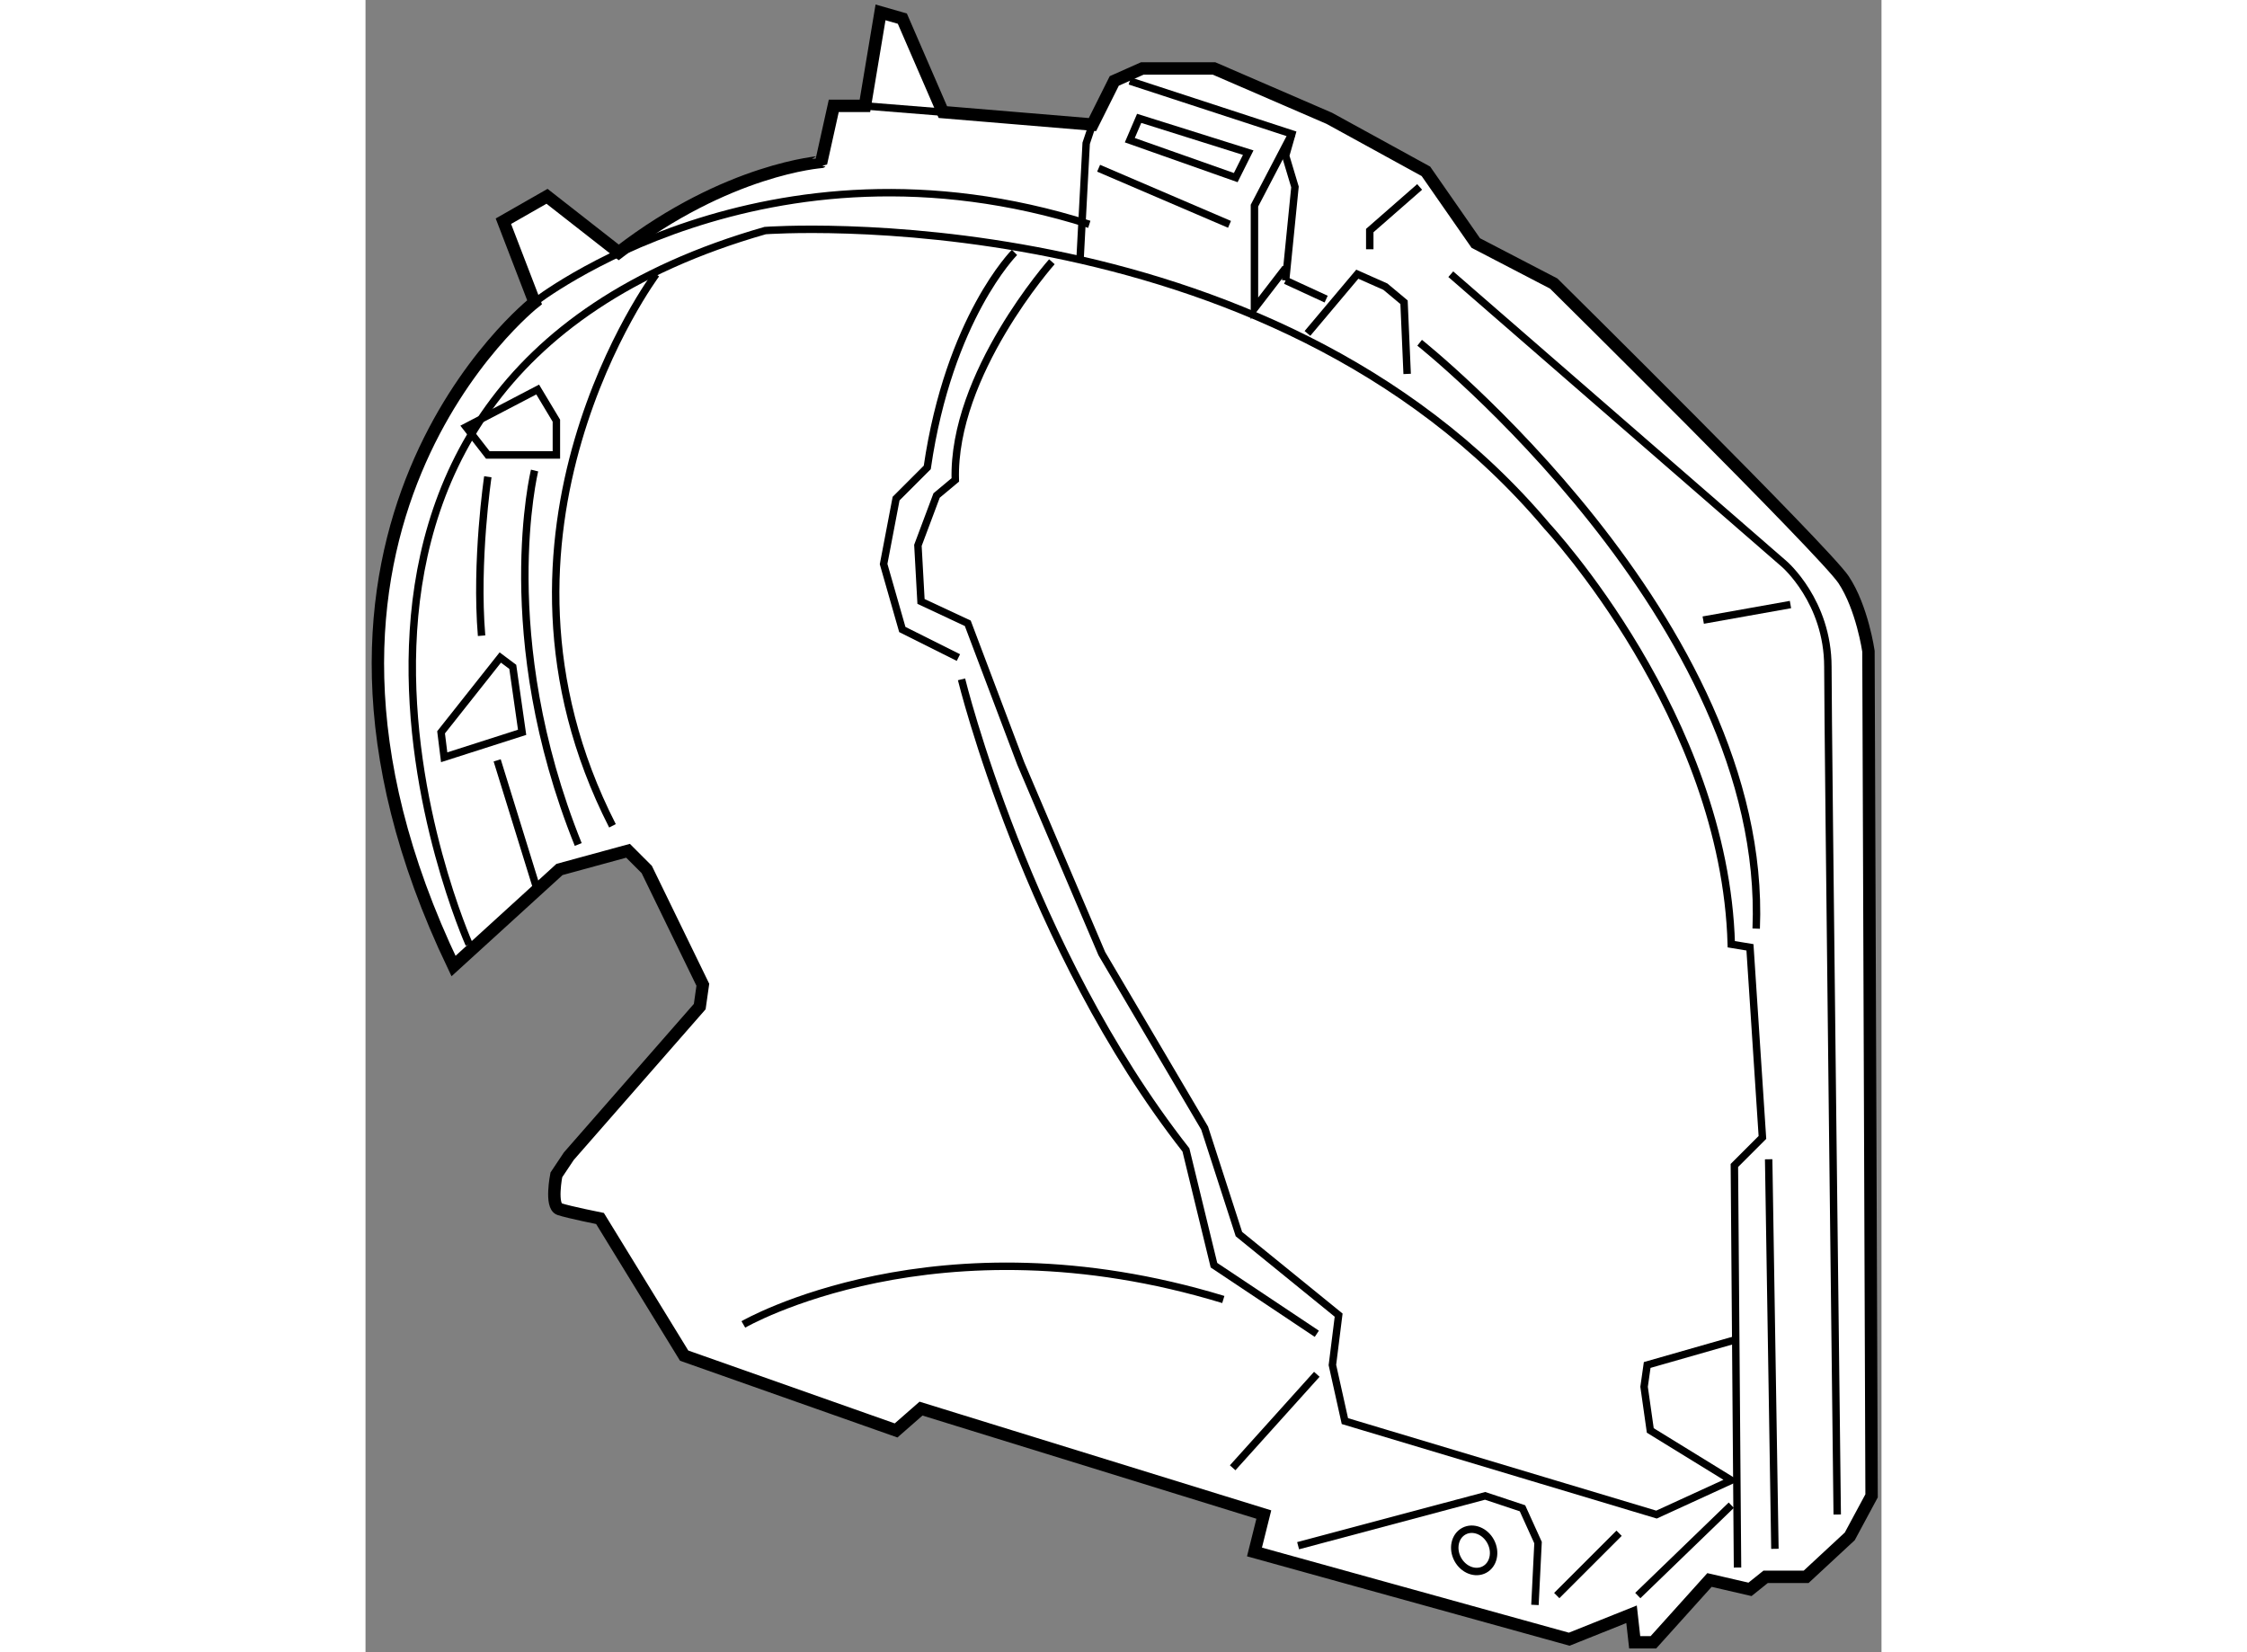 <?xml version="1.0" encoding="utf-8"?>
<!-- Generator: Adobe Illustrator 15.1.0, SVG Export Plug-In . SVG Version: 6.00 Build 0)  -->
<!DOCTYPE svg PUBLIC "-//W3C//DTD SVG 1.1//EN" "http://www.w3.org/Graphics/SVG/1.1/DTD/svg11.dtd">
<svg version="1.1" xmlns="http://www.w3.org/2000/svg" xmlns:xlink="http://www.w3.org/1999/xlink" x="0px" y="0px" width="244.8px"
	 height="180px" viewBox="136.691 12.827 61.187 66.685" enable-background="new 0 0 244.8 180" xml:space="preserve">
	
<rect x="136.691" y="12.827" width="61.187" height="66.685" fill="#808080" stroke="none"/>
	
<g><path fill="#FFFFFF" stroke="#000000" stroke-width="0.5" d="M146.911,23.014l-2.894-2.264l-1.761,1.006l1.258,3.27
				c0,0-11.699,9.182-3.271,26.792l4.277-3.898l2.767-0.755l0.755,0.755l2.264,4.653l-0.125,0.881l-5.283,6.037l-0.504,0.755
				c0,0-0.25,1.257,0.127,1.383s1.635,0.378,1.635,0.378l3.396,5.535l8.554,3.019l1.006-0.881l13.836,4.276l-0.377,1.51l12.704,3.521
				l2.515-1.007l0.127,1.132h0.755l2.264-2.515l1.635,0.378l0.63-0.505h1.635l1.762-1.634l0.88-1.635l-0.126-34.088
				c0,0-0.252-1.761-1.007-2.893c-0.754-1.132-11.697-11.949-11.697-11.949l-3.145-1.635l-2.013-2.894l-3.899-2.139l-4.653-2.013
				h-2.894l-1.132,0.504l-0.88,1.761l-6.038-0.503l-1.636-3.773l-0.88-0.252l-0.63,3.773h-1.257l-0.503,2.264
				C155.087,19.365,151.313,19.617,146.911,23.014z"></path><path fill="none" stroke="#000000" stroke-width="0.3" d="M140.873,50.938c0,0-10.062-22.516,11.95-28.805
				c0,0,20.25-1.51,31.57,11.949c0,0,7.169,7.674,7.422,16.855l0.754,0.125l0.503,7.673l-1.132,1.132l0.127,16.227"></path><path fill="none" stroke="#000000" stroke-width="0.3" d="M143.515,25.025c0,0,9.307-7.295,22.389-3.144"></path><polyline fill="none" stroke="#000000" stroke-width="0.3" points="165.526,23.391 165.778,18.611 166.03,17.856 		"></polyline><polyline fill="none" stroke="#000000" stroke-width="0.3" points="167.539,16.096 174.08,18.233 173.828,19.114 174.205,20.372 
				173.828,24.146 		"></polyline><polyline fill="none" stroke="#000000" stroke-width="0.3" points="174.08,18.233 172.57,21.127 172.57,25.277 173.828,23.643 		
				"></polyline><polyline fill="none" stroke="#000000" stroke-width="0.3" points="174.709,26.284 176.721,23.894 177.854,24.397 178.607,25.025 
				178.733,27.919 		"></polyline><line fill="none" stroke="#000000" stroke-width="0.3" x1="173.828" y1="24.146" x2="175.464" y2="24.9"></line><path fill="none" stroke="#000000" stroke-width="0.3" d="M179.237,26.661c0,0,14.089,11.194,13.584,23.646"></path><line fill="none" stroke="#000000" stroke-width="0.3" x1="193.324" y1="59.616" x2="193.576" y2="75.339"></line><polyline fill="none" stroke="#000000" stroke-width="0.3" points="179.237,20.372 177.224,22.133 177.224,22.888 		"></polyline><path fill="none" stroke="#000000" stroke-width="0.3" d="M180.494,23.894l13.46,11.698c0,0,1.76,1.509,1.76,4.15
				s0.377,34.213,0.377,34.213"></path><path fill="none" stroke="#000000" stroke-width="0.3" d="M164.394,23.391c0,0-4.023,4.528-3.898,8.805l-0.755,0.63l-0.754,2.012
				l0.125,2.264l1.887,0.881l2.139,5.66l3.271,7.673l4.151,7.044l1.383,4.276l4.025,3.271l-0.252,2.013l0.504,2.264l12.577,3.773
				l3.02-1.384l-3.271-2.012l-0.25-1.762l0.125-0.88l3.521-1.007"></path><path fill="none" stroke="#000000" stroke-width="0.3" d="M148.42,23.894c0,0-7.799,10.439-1.761,22.264"></path><polygon fill="none" stroke="#000000" stroke-width="0.3" points="143.64,28.548 140.748,30.058 141.628,31.189 144.395,31.189 
				144.395,29.806 		"></polygon><polygon fill="none" stroke="#000000" stroke-width="0.3" points="142.131,39.365 139.741,42.384 139.866,43.391 143.012,42.384 
				142.635,39.742 		"></polygon><path fill="none" stroke="#000000" stroke-width="0.3" d="M141.628,32.07c0,0-0.504,3.396-0.252,6.415"></path><line fill="none" stroke="#000000" stroke-width="0.3" x1="142.005" y1="43.516" x2="143.64" y2="48.799"></line><path fill="none" stroke="#000000" stroke-width="0.3" d="M143.515,31.818c0,0-1.635,6.666,1.762,15.094"></path><line fill="none" stroke="#000000" stroke-width="0.3" x1="190.683" y1="37.855" x2="194.204" y2="37.227"></line><path fill="none" stroke="#000000" stroke-width="0.3" d="M162.885,23.014c0,0-2.642,2.642-3.521,8.679l-1.258,1.258l-0.504,2.642
				l0.755,2.641l2.264,1.133"></path><path fill="none" stroke="#000000" stroke-width="0.3" d="M160.747,40.246c0,0,2.642,10.817,9.057,18.993l1.132,4.653l4.151,2.768
				"></path><path fill="none" stroke="#000000" stroke-width="0.3" d="M151.941,66.282c0,0,7.801-4.527,19.372-1.006"></path><line fill="none" stroke="#000000" stroke-width="0.3" x1="171.69" y1="72.068" x2="175.087" y2="68.295"></line><polyline fill="none" stroke="#000000" stroke-width="0.3" points="174.332,75.213 181.879,73.201 183.388,73.703 184.016,75.088 
				183.891,77.603 		"></polyline><line fill="none" stroke="#000000" stroke-width="0.3" x1="184.771" y1="77.225" x2="187.287" y2="74.71"></line><line fill="none" stroke="#000000" stroke-width="0.3" x1="188.042" y1="77.225" x2="191.815" y2="73.578"></line><polygon fill="none" stroke="#000000" stroke-width="0.3" points="167.917,17.604 167.539,18.485 171.815,19.995 172.318,18.988 
						"></polygon><line fill="none" stroke="#000000" stroke-width="0.3" x1="166.28" y1="19.617" x2="171.563" y2="21.882"></line><line fill="none" stroke="#000000" stroke-width="0.3" x1="156.847" y1="17.102" x2="159.992" y2="17.354"></line><ellipse transform="matrix(0.882 -0.471 0.471 0.882 -14.148 94.331)" fill="none" stroke="#000000" stroke-width="0.3" cx="181.466" cy="75.443" rx="0.755" ry="0.879"></ellipse></g>


</svg>